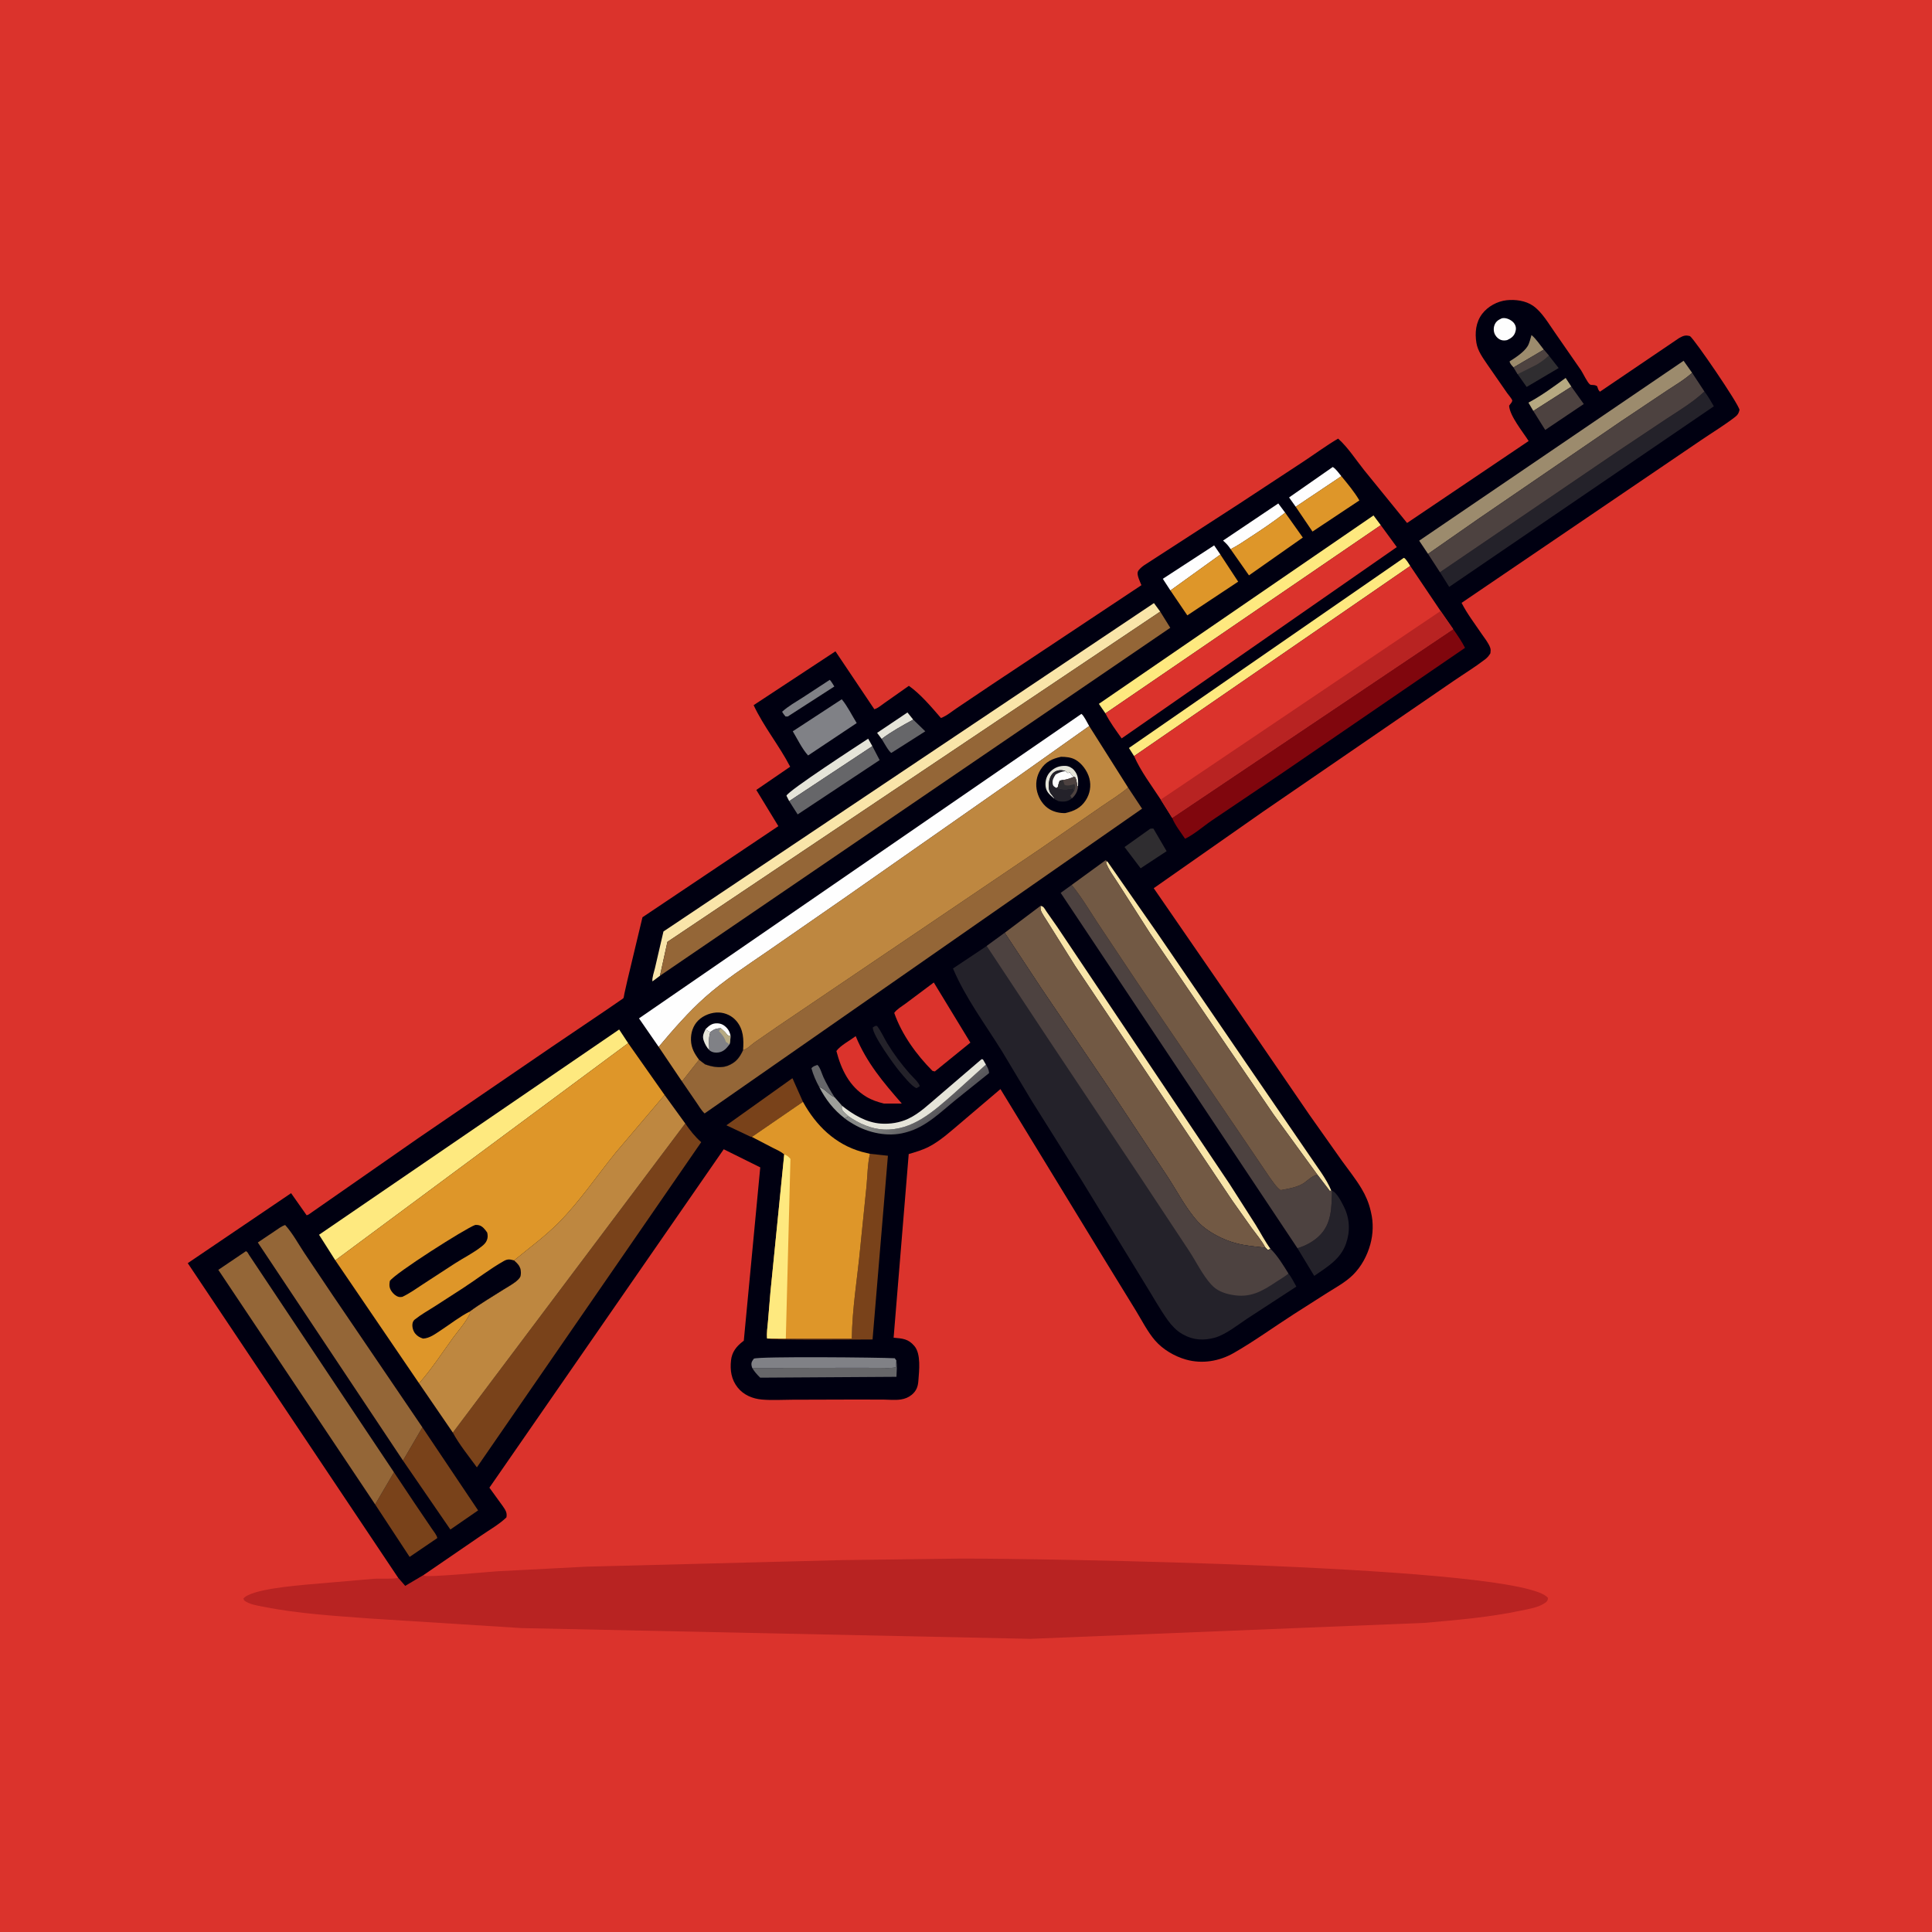<svg version="1.1" xmlns="http://www.w3.org/2000/svg" style="display: block;" viewBox="0 0 2048 2048" width="1024" height="1024">
<defs>
	<linearGradient id="Gradient1" gradientUnits="userSpaceOnUse" x1="995.229" y1="1180.43" x2="968.312" y2="1149.49">
		<stop class="stop0" offset="0" stop-opacity="1" stop-color="rgb(88,87,91)"/>
		<stop class="stop1" offset="1" stop-opacity="1" stop-color="rgb(134,136,134)"/>
	</linearGradient>
</defs>
<path transform="translate(0,0)" fill="rgb(219,51,44)" d="M -0 -0 L 2048 0 L 2048 2048 L -0 2048 L -0 -0 z"/>
<path transform="translate(0,0)" fill="rgb(184,35,34)" d="M 448.923 1669.65 L 450.041 1670.37 C 453.41 1672.31 518.718 1666.14 526.464 1665.66 L 621.629 1660.73 L 892.89 1653.77 L 1019.35 1652.14 C 1094.64 1652.04 1616 1659.34 1640.99 1694 C 1640.47 1697.02 1640.33 1697.3 1637.83 1699.11 C 1631.04 1704.02 1620.08 1705.67 1611.86 1707.4 C 1578.47 1714.46 1544.14 1717.29 1510.21 1720.32 L 1092.27 1737.24 L 552.847 1725.84 L 392.523 1715.7 C 354.65 1712.87 316.43 1710.64 279.104 1703.23 C 272.562 1701.94 264.086 1700.69 258.832 1696.5 L 258.038 1694.5 C 266.039 1684.69 312.02 1681.04 324.631 1679.76 L 395.824 1673.63 C 404.117 1673.05 414.159 1674.17 422.168 1672.67 L 429.532 1681.12 L 448.923 1669.65 z"/>
<path transform="translate(0,0)" fill="rgb(0,0,17)" d="M 422.168 1672.67 L 199.029 1339 L 308.571 1264.82 L 325.05 1288.23 C 326.787 1287.66 326.349 1287.94 327.677 1287.08 L 443.222 1206.6 L 584.862 1109.76 L 643.45 1070.13 L 657.202 1060.68 C 657.821 1060.24 660.581 1058.51 660.888 1058.02 C 661.247 1057.44 661.69 1054.2 661.873 1053.34 L 665.05 1039.18 L 681.041 972.34 L 825.094 875.748 L 801.712 837.362 L 837.623 812.76 C 825.965 790.236 809.679 770.514 798.872 747.508 L 885.616 690.43 L 926.809 751.796 C 930.341 750.987 934.365 747.428 937.377 745.352 L 963.432 727.015 C 975.934 735.813 987.459 749.631 997.407 761.089 C 1003.12 759.17 1009.52 753.776 1014.61 750.385 L 1051.65 725.477 L 1209.96 620.318 C 1208.62 616.965 1204.96 609.681 1206.1 606.192 C 1206.91 603.72 1210.68 600.693 1212.73 599.275 L 1314.21 533.595 L 1382 489.064 C 1394.11 481.044 1405.94 472.29 1418.45 464.946 C 1428.99 474.35 1437.22 487.371 1446.04 498.374 L 1491.56 554.384 L 1620.42 467.507 C 1614.48 457.986 1600.27 440.878 1599.74 430 L 1602.42 426.5 C 1602.45 426.451 1603.16 424.841 1603.07 424.5 C 1602.52 422.48 1598.97 418.577 1597.68 416.719 L 1576.39 386.011 C 1571.74 379.111 1566.44 371.913 1565.06 363.513 C 1563.3 352.753 1564.38 341.637 1571.16 332.705 C 1577.14 324.841 1587.24 319.323 1597.04 318.26 C 1606.34 317.251 1617.19 318.706 1625 324.077 C 1634.64 330.711 1641.62 343.182 1648.36 352.652 L 1676.07 392.631 C 1678.25 396.03 1682.7 405.525 1685.38 407.5 C 1687.02 408.715 1690.29 407.293 1693.07 409.5 C 1693.86 411.875 1694.12 413.468 1696 415.225 L 1779.86 358.4 C 1784.29 355.957 1786.57 354.924 1791.5 356.332 C 1796.56 360.13 1842.98 427.982 1843.95 434.5 C 1843.16 437.878 1842.21 439.714 1839.43 441.875 C 1828.09 450.661 1815.43 458.304 1803.55 466.387 L 1730.2 516.201 L 1549.34 639.06 C 1555.06 650.34 1563.28 661.124 1570.39 671.613 C 1573.49 676.181 1577.99 681.569 1579.74 686.818 C 1580.37 688.732 1580.13 690.546 1579.88 692.5 C 1578.2 695.329 1576.7 697.076 1574.09 699.082 C 1563.46 707.249 1551.67 714.422 1540.6 722.027 L 1473.87 767.789 L 1338.38 860.74 L 1223 941.526 L 1302.16 1056.36 L 1387.92 1181.59 L 1422.48 1230.47 C 1429.45 1240.12 1437.15 1249.72 1443.26 1259.94 C 1447.72 1267.4 1450.84 1274.69 1452.88 1283.18 L 1453.3 1285 C 1455.99 1296.1 1455.63 1308.02 1452.6 1319.04 C 1449.28 1331.06 1443.15 1342.56 1434.26 1351.38 C 1426.48 1359.11 1416.14 1364.7 1406.9 1370.5 L 1371.52 1393.06 C 1350.32 1406.66 1329.68 1421.71 1307.82 1434.22 C 1292.44 1443.02 1274.3 1446.08 1257.04 1441.16 C 1245 1437.72 1232.73 1430.53 1224.5 1421.05 C 1216.47 1411.79 1210.58 1399.96 1204.19 1389.5 L 1170.57 1334.77 L 1060.52 1154.47 L 1018.37 1190.31 C 1007.75 1199.23 997.019 1209.21 984.64 1215.61 C 977.884 1219.1 970.535 1221.2 963.275 1223.37 L 947.271 1418.02 C 956.701 1418.89 962.731 1419.11 969.256 1426.78 C 976.541 1435.34 974.291 1453.2 973.498 1463.91 C 973.049 1469.98 971.314 1474.55 966.451 1478.55 C 963.008 1481.37 959.269 1482.82 954.886 1483.5 C 949.062 1484.4 942.318 1483.69 936.422 1483.62 L 903.736 1483.57 L 839.814 1483.76 C 829.27 1483.79 818.173 1484.51 807.684 1483.58 C 797.792 1482.71 788.289 1478.8 781.957 1470.84 C 775.197 1462.34 773.758 1452.53 774.918 1442 C 775.886 1433.22 780.541 1427.36 787.298 1422.11 L 788.454 1421.23 L 805.898 1237.47 L 767.18 1218.27 L 518.797 1577.01 L 532.737 1596.24 C 535.524 1600.4 537.865 1603.23 536.834 1608.5 C 529.034 1616.03 518.657 1621.82 509.727 1627.98 L 448.923 1669.65 L 429.532 1681.12 L 422.168 1672.67 z"/>
<path transform="translate(0,0)" fill="rgb(158,159,154)" d="M 868.399 1152.25 C 874.936 1154.2 878.077 1160.42 884.672 1163.07 L 892.46 1171.93 L 892.448 1172.03 C 892.238 1176.18 892.153 1176.02 894.847 1178.97 L 899.508 1183.32 L 895.576 1185.61 C 883.652 1176.39 875.261 1165.65 868.399 1152.25 z"/>
<path transform="translate(0,0)" fill="rgb(102,102,105)" d="M 868.399 1152.25 C 864.955 1146.05 862.057 1139.33 860.17 1132.5 C 861.543 1130.3 864.19 1129.75 866.5 1128.87 C 869.374 1131.2 871.313 1138.65 873.022 1142.22 C 876.476 1149.43 880.285 1156.38 884.672 1163.07 C 878.077 1160.42 874.936 1154.2 868.399 1152.25 z"/>
<path transform="translate(0,0)" fill="rgb(229,228,217)" d="M 934.614 783.313 L 929.769 776.85 L 961.937 755.25 L 968.066 762.832 C 956.605 769.088 945.043 775.407 934.614 783.313 z"/>
<path transform="translate(0,0)" fill="rgb(156,139,109)" d="M 1604.48 389.513 C 1602.79 387.567 1600.65 385.694 1600.24 383.063 C 1606.5 379.096 1615.49 373.308 1619.4 366.88 C 1621.36 363.646 1622.33 358.795 1623.44 355.153 C 1628.32 359.176 1632.53 365.687 1636.53 370.664 L 1604.48 389.513 z"/>
<path transform="translate(0,0)" fill="rgb(254,254,254)" d="M 1591.8 337.5 C 1593.01 337.227 1593.08 337.147 1594.52 337.185 C 1598.31 337.285 1603.32 339.929 1605.35 343.176 C 1607.24 346.196 1607.32 348.939 1606.21 352.24 C 1604.72 356.642 1601.66 358.61 1597.65 360.5 C 1595.64 360.946 1593.57 361.095 1591.55 360.5 C 1588.66 359.651 1586.44 357.572 1584.95 355 C 1583.25 352.084 1583.03 348.077 1584.11 344.935 C 1585.49 340.951 1588.12 339.143 1591.8 337.5 z"/>
<path transform="translate(0,0)" fill="rgb(182,169,129)" d="M 1625.37 435.622 L 1620.2 426.799 C 1633.92 419.502 1647.12 409.8 1659.66 400.631 L 1665.73 409.863 L 1625.37 435.622 z"/>
<path transform="translate(0,0)" fill="rgb(36,34,42)" d="M 927.86 1087.5 L 929.662 1087.5 C 933.907 1092.91 936.965 1100.06 940.562 1105.98 C 947.555 1117.51 955.289 1127.76 964.155 1137.91 C 966.767 1140.9 974.992 1148.34 974.886 1151.5 L 971.605 1153.5 C 966.511 1151.89 957.327 1140.14 953.629 1135.79 C 947.798 1128.93 924.541 1096.7 925.201 1089.1 L 927.86 1087.5 z"/>
<path transform="translate(0,0)" fill="rgb(128,129,134)" d="M 879.584 720.656 C 881.355 722.406 883.012 725.597 884.439 727.71 L 835.096 759.5 L 832.659 759.514 C 831.311 757.878 830.1 756.346 829.053 754.5 C 835.561 748.565 843.67 744.029 851.088 739.28 L 879.584 720.656 z"/>
<path transform="translate(0,0)" fill="rgb(102,102,105)" d="M 968.066 762.832 L 980.842 775.231 L 944.934 798.067 C 942.554 797.504 936.352 786.048 934.614 783.313 C 945.043 775.407 956.605 769.088 968.066 762.832 z"/>
<path transform="translate(0,0)" fill="rgb(254,254,254)" d="M 1373.49 537.19 L 1366.48 527.311 L 1412.76 495.043 C 1416.07 496.859 1419.36 501.857 1421.9 504.775 L 1373.49 537.19 z"/>
<path transform="translate(0,0)" fill="rgb(254,254,254)" d="M 1240.69 625.931 L 1232.63 613.555 L 1287.04 578.131 L 1293.64 587.814 L 1240.69 625.931 z"/>
<path transform="translate(0,0)" fill="rgb(229,228,217)" d="M 836.572 849.234 L 833.668 843.5 C 835.361 838.271 910.731 789.292 920.298 783.048 L 924.756 790.955 L 836.572 849.234 z"/>
<path transform="translate(0,0)" fill="rgb(254,254,254)" d="M 1304.5 582.158 C 1302.5 578.877 1300.36 576.628 1297.55 574.008 L 1296.49 573.032 L 1355.04 533.679 L 1362.34 543.457 C 1350.71 552.532 1338.36 560.899 1326 568.942 C 1319.02 573.483 1311.97 578.474 1304.5 582.158 z"/>
<path transform="translate(0,0)" fill="rgb(47,45,48)" d="M 1636.53 370.664 L 1641.83 376.856 L 1652.23 390.147 L 1618.32 410.179 L 1608.74 396.628 L 1604.48 389.513 L 1636.53 370.664 z"/>
<path transform="translate(0,0)" fill="rgb(77,66,64)" d="M 1636.53 370.664 L 1641.83 376.856 C 1638.01 380.393 1634.45 383.127 1630 385.871 L 1628.88 386.582 L 1608.74 396.628 L 1604.48 389.513 L 1636.53 370.664 z"/>
<path transform="translate(0,0)" fill="rgb(47,45,48)" d="M 1219.29 878.5 C 1220.5 878.23 1221.43 878.284 1222.66 878.334 L 1236.66 902.292 L 1209.11 920.413 L 1192.06 897.891 L 1219.29 878.5 z"/>
<path transform="translate(0,0)" fill="url(#Gradient1)" d="M 1045.12 1128.52 C 1046.86 1131.6 1048.28 1133.92 1048.49 1137.5 L 1013.53 1165.54 C 997.398 1178.59 981.582 1194.73 961 1200.16 L 959.113 1200.67 C 941.19 1205.44 920.4 1200.91 904.673 1191.64 C 901.557 1189.8 898.374 1187.91 895.576 1185.61 L 899.508 1183.32 C 910.614 1190.98 923.328 1196.76 937 1197.33 C 967.409 1198.59 989.592 1178.02 1011.01 1159.31 L 1045.12 1128.52 z"/>
<path transform="translate(0,0)" fill="rgb(77,66,64)" d="M 1665.73 409.863 L 1678.87 428.283 L 1638 455.761 L 1625.37 435.622 L 1665.73 409.863 z"/>
<path transform="translate(0,0)" fill="rgb(229,228,217)" d="M 892.448 1172.03 C 904.254 1181.52 918.329 1190.02 933.86 1191.06 C 943.532 1191.72 953.761 1190.11 962.589 1186 C 974.783 1180.31 984.732 1170.41 994.954 1161.84 L 1040.5 1122.78 L 1041.96 1123.01 L 1045.12 1128.52 L 1011.01 1159.31 C 989.592 1178.02 967.409 1198.59 937 1197.33 C 923.328 1196.76 910.614 1190.98 899.508 1183.32 L 894.847 1178.97 C 892.153 1176.02 892.238 1176.18 892.448 1172.03 z"/>
<path transform="translate(0,0)" fill="rgb(102,102,105)" d="M 950.163 1442.11 C 951.079 1447.86 950.536 1453.68 950.275 1459.48 L 805.86 1460.39 C 802.486 1457.14 799.819 1454.15 797.4 1450.13 L 904.173 1449.92 L 932.303 1449.98 C 937.88 1449.98 943.953 1450.49 949.437 1449.5 L 950.163 1442.11 z"/>
<path transform="translate(0,0)" fill="rgb(128,129,134)" d="M 797.4 1450.13 C 797.063 1449.08 796.722 1448.17 796.598 1447.06 C 796.255 1443.98 797.441 1442.47 799.179 1440.21 C 804.879 1437.69 932.373 1438.9 948.471 1439.8 L 950.163 1442.11 L 949.437 1449.5 C 943.953 1450.49 937.88 1449.98 932.303 1449.98 L 904.173 1449.92 L 797.4 1450.13 z"/>
<path transform="translate(0,0)" fill="rgb(102,102,105)" d="M 924.756 790.955 L 932.447 805.738 L 845.559 863.307 L 836.572 849.234 L 924.756 790.955 z"/>
<path transform="translate(0,0)" fill="rgb(222,150,41)" d="M 1421.9 504.775 C 1428.61 512.949 1435.65 521.312 1441 530.471 L 1391.3 563.492 L 1373.49 537.19 L 1421.9 504.775 z"/>
<path transform="translate(0,0)" fill="rgb(128,129,134)" d="M 892.29 741.264 C 898.271 748.386 903.155 758.449 908.14 766.474 L 856.633 800.816 C 850.474 794.217 845.033 782.95 840.37 775.193 L 892.29 741.264 z"/>
<path transform="translate(0,0)" fill="rgb(121,66,26)" d="M 797.009 1205.19 C 795.86 1205.33 792.725 1203.54 791.427 1202.97 L 770.016 1192.86 L 839.92 1143 C 840.769 1144.28 840.47 1143.66 840.997 1145.15 L 851.174 1167.97 L 797.009 1205.19 z"/>
<path transform="translate(0,0)" fill="rgb(219,51,44)" d="M 907.085 1098.37 C 918.682 1126.52 936.194 1147.18 955.938 1169.79 L 937.056 1169.83 C 930.372 1168.18 924.259 1166.19 918.341 1162.63 C 900.423 1151.87 891.638 1133.64 886.621 1114.13 C 890.441 1108.51 901.415 1102.66 907.085 1098.37 z"/>
<path transform="translate(0,0)" fill="rgb(36,34,42)" d="M 1411.97 1262.14 C 1417.04 1263.9 1422.39 1274.7 1424.76 1279.51 C 1430.91 1292 1431.41 1305.48 1426.74 1318.55 C 1420.86 1334.97 1406.83 1343.03 1393.15 1352.5 L 1375.34 1323.13 C 1383.56 1320.79 1391.7 1316.42 1397.93 1310.58 C 1411.87 1297.5 1411.48 1279.76 1411.97 1262.14 z"/>
<path transform="translate(0,0)" fill="rgb(222,150,41)" d="M 1293.64 587.814 L 1312.52 616.591 L 1258.6 652.315 L 1240.69 625.931 L 1293.64 587.814 z"/>
<path transform="translate(0,0)" fill="rgb(222,150,41)" d="M 1362.34 543.457 L 1381.05 569.827 L 1323.96 609.914 L 1304.5 582.158 C 1311.97 578.474 1319.02 573.483 1326 568.942 C 1338.36 560.899 1350.71 552.532 1362.34 543.457 z"/>
<path transform="translate(0,0)" fill="rgb(249,229,169)" d="M 1396.47 1245.18 L 1349.91 1181.19 L 1219.02 989.142 L 1185.65 936.981 C 1181.2 929.835 1175.06 922.055 1172.31 914.115 L 1173.82 913.085 L 1227.03 989.5 L 1321.8 1128.13 L 1387.97 1224.71 C 1395.65 1236.31 1405.99 1249.23 1411.23 1262.08 L 1409.64 1262.43 L 1396.47 1245.18 z"/>
<path transform="translate(0,0)" fill="rgb(121,66,26)" d="M 417.625 1560.68 L 439.608 1593.65 L 457.637 1620.28 C 459.49 1623.08 463.043 1627.2 463.57 1630.42 L 434.227 1650.38 L 397.676 1594.75 L 417.625 1560.68 z"/>
<path transform="translate(0,0)" fill="rgb(249,229,169)" d="M 1103.1 960.159 C 1103.97 960.526 1104.94 960.705 1105.7 961.261 C 1106.83 962.089 1108.45 965.061 1109.31 966.253 L 1120.48 982.218 L 1183.68 1076.57 L 1303.47 1255.18 L 1331.18 1298.58 C 1336.31 1306.88 1341.04 1316.02 1346.77 1323.87 L 1344 1325.18 L 1341.43 1322.59 C 1337.49 1315.1 1331.65 1308.21 1326.62 1301.42 L 1305.96 1272.21 L 1139.8 1024.06 L 1110.5 977.312 C 1108.33 973.626 1104.29 968.358 1103.17 964.5 C 1102.86 963.419 1103.12 961.348 1103.1 960.159 z"/>
<path transform="translate(0,0)" fill="rgb(121,66,26)" d="M 447.766 1513.05 L 506.809 1601.08 L 477.415 1621.37 L 427.182 1548.25 L 447.766 1513.05 z"/>
<path transform="translate(0,0)" fill="rgb(254,233,127)" d="M 1202.18 801.511 L 1196.72 792.888 L 1488.11 591.335 C 1490.15 591.824 1493.56 597.968 1494.94 599.921 L 1202.18 801.511 z"/>
<path transform="translate(0,0)" fill="rgb(219,51,44)" d="M 989.859 1041.48 L 1028.64 1105.22 L 990.962 1135.79 L 988.5 1135.21 C 971.54 1118.22 955.859 1096.58 947.929 1073.72 C 950.644 1069.81 956.29 1066.57 960.143 1063.71 L 989.859 1041.48 z"/>
<path transform="translate(0,0)" fill="rgb(121,66,26)" d="M 922.18 1223.07 L 941.229 1225.13 L 924.945 1419.91 C 914.173 1419.89 815.854 1420.88 813.137 1418.86 L 832.995 1418.99 L 902.957 1419.04 C 903.33 1386.79 908.967 1353.88 911.988 1321.72 L 918.504 1257.59 C 919.576 1246.57 919.564 1234.71 921.975 1223.95 L 922.18 1223.07 z"/>
<path transform="translate(0,0)" fill="rgb(254,233,127)" d="M 1171.79 756.203 L 1164.86 746.105 L 1455.98 546.384 L 1463.68 556.698 L 1171.79 756.203 z"/>
<path transform="translate(0,0)" fill="rgb(156,139,109)" d="M 1513.78 587.165 L 1504.39 573.156 L 1784.69 382.44 L 1793.69 395.169 C 1785.72 402.502 1775.75 408.197 1766.75 414.207 L 1718.12 446.724 L 1567.64 549.628 L 1513.78 587.165 z"/>
<path transform="translate(0,0)" fill="rgb(36,34,42)" d="M 1806.76 415.014 C 1810.58 419.806 1813.66 425.417 1816.75 430.701 L 1536.21 622.14 L 1526.43 606.62 L 1720.59 474.586 L 1767.56 443.311 C 1780.78 434.694 1795.28 425.866 1806.76 415.014 z"/>
<path transform="translate(0,0)" fill="rgb(249,229,169)" d="M 699.591 1034.35 L 691.626 1040.33 C 690.984 1036.68 693.461 1029.91 694.294 1026.2 L 703.297 987.403 L 1223.23 639.3 L 1229.88 648.349 L 707.492 998.417 L 699.591 1034.35 z"/>
<path transform="translate(0,0)" fill="rgb(77,66,64)" d="M 1793.69 395.169 L 1806.76 415.014 C 1795.28 425.866 1780.78 434.694 1767.56 443.311 L 1720.59 474.586 L 1526.43 606.62 L 1513.78 587.165 L 1567.64 549.628 L 1718.12 446.724 L 1766.75 414.207 C 1775.75 408.197 1785.72 402.502 1793.69 395.169 z"/>
<path transform="translate(0,0)" fill="rgb(128,6,13)" d="M 1540.46 666.944 C 1545.07 673.426 1549.33 679.665 1552.99 686.748 L 1486.62 732.165 L 1360 818.912 L 1285.25 869.289 C 1276.06 875.477 1266.04 884.439 1256.22 889.111 C 1251.75 882.366 1245.44 874.505 1242.54 866.984 L 1540.46 666.944 z"/>
<path transform="translate(0,0)" fill="rgb(77,66,64)" d="M 1375.34 1323.13 L 1124.37 946.491 L 1135.99 938.083 C 1146.37 950.712 1154.85 965.216 1163.87 978.869 L 1205.67 1041.62 L 1314.2 1201.25 L 1345.78 1247.87 C 1349.08 1252.32 1352.87 1258.45 1357.43 1261.6 C 1364.82 1260.32 1373.2 1258.95 1379.87 1255.42 C 1385.71 1252.34 1389.84 1246.52 1396.47 1245.18 L 1409.64 1262.43 L 1411.23 1262.08 L 1411.97 1262.14 C 1411.48 1279.76 1411.87 1297.5 1397.93 1310.58 C 1391.7 1316.42 1383.56 1320.79 1375.34 1323.13 z"/>
<path transform="translate(0,0)" fill="rgb(148,102,55)" d="M 427.182 1548.25 L 273.287 1317.08 L 291.285 1305 C 294.755 1302.71 298.304 1299.86 302.28 1298.56 C 310.162 1307.29 316.067 1318.27 322.551 1328.1 L 352.571 1372.85 L 447.766 1513.05 L 427.182 1548.25 z"/>
<path transform="translate(0,0)" fill="rgb(148,102,55)" d="M 397.676 1594.75 L 231.432 1346.09 L 260.623 1326.36 C 262.391 1326.79 263.062 1328.81 264.031 1330.31 L 380.844 1505.63 L 417.625 1560.68 L 397.676 1594.75 z"/>
<path transform="translate(0,0)" fill="rgb(219,51,44)" d="M 1463.68 556.698 L 1480.68 579.922 L 1189 782.725 C 1182.91 774.188 1176.54 765.58 1171.79 756.203 L 1463.68 556.698 z"/>
<path transform="translate(0,0)" fill="rgb(254,254,254)" d="M 698.236 1109.73 L 677.359 1079.52 L 1146.35 756.754 C 1148.99 758.527 1152.79 766.644 1154.59 769.643 L 1076.51 825.019 L 893.968 952.738 L 813.299 1008.66 C 791.338 1023.76 767.688 1039.16 747.759 1056.82 C 730.112 1072.46 713.427 1091.68 698.236 1109.73 z"/>
<path transform="translate(0,0)" fill="rgb(254,233,127)" d="M 355.448 1336 L 338.21 1308.89 L 656.332 1091.31 L 665.877 1105.8 L 355.448 1336 z"/>
<path transform="translate(0,0)" fill="rgb(121,66,26)" d="M 726.38 1190.92 C 731.495 1198.28 736.576 1204.79 743.313 1210.74 L 505.516 1555.46 C 497.014 1543.73 486.874 1531.4 480.024 1518.63 L 726.38 1190.92 z"/>
<path transform="translate(0,0)" fill="rgb(148,102,55)" d="M 1229.88 648.349 L 1240.54 665.478 L 699.591 1034.35 L 707.492 998.417 L 1229.88 648.349 z"/>
<path transform="translate(0,0)" fill="rgb(114,89,68)" d="M 1135.99 938.083 L 1171.96 911.891 L 1173.82 913.085 L 1172.31 914.115 C 1175.06 922.055 1181.2 929.835 1185.65 936.981 L 1219.02 989.142 L 1349.91 1181.19 L 1396.47 1245.18 C 1389.84 1246.52 1385.71 1252.34 1379.87 1255.42 C 1373.2 1258.95 1364.82 1260.32 1357.43 1261.6 C 1352.87 1258.45 1349.08 1252.32 1345.78 1247.87 L 1314.2 1201.25 L 1205.67 1041.62 L 1163.87 978.869 C 1154.85 965.216 1146.37 950.712 1135.99 938.083 z"/>
<path transform="translate(0,0)" fill="rgb(148,102,55)" d="M 1195.84 834.886 L 1210.63 857.231 L 746.918 1180.29 C 743.501 1177.15 740.831 1172.37 738.157 1168.54 L 722.279 1145.39 L 723.568 1145.56 L 741.031 1123.4 L 747.289 1128.18 L 748.385 1128.58 L 750.233 1129.17 C 756.811 1131.29 765.109 1132.27 771.698 1129.63 C 780.073 1126.28 784.091 1121.04 787.693 1113.15 C 791.58 1112.41 796.351 1107.54 799.697 1105.12 L 824.902 1087.7 L 1103.46 899.297 L 1166.96 855.35 C 1176.57 848.677 1186.95 842.47 1195.84 834.886 z"/>
<path transform="translate(0,0)" fill="rgb(114,89,68)" d="M 1065.03 988.789 L 1103.1 960.159 C 1103.12 961.348 1102.86 963.419 1103.17 964.5 C 1104.29 968.358 1108.33 973.626 1110.5 977.312 L 1139.8 1024.06 L 1305.96 1272.21 L 1326.62 1301.42 C 1331.65 1308.21 1337.49 1315.1 1341.43 1322.59 C 1331.24 1321.52 1321.19 1320.68 1311.21 1318.17 C 1296.92 1314.57 1279.96 1306.03 1269.87 1295.11 C 1257.14 1281.34 1247.59 1262.38 1237.23 1246.65 L 1173.95 1151.1 L 1103.65 1047.34 L 1065.03 988.789 z"/>
<path transform="translate(0,0)" fill="rgb(190,135,64)" d="M 704.517 1160.75 L 726.38 1190.92 L 480.024 1518.63 L 444.24 1466.38 C 457.377 1451.62 468.42 1434.4 480.03 1418.43 C 485.669 1410.67 493.031 1402.53 497.38 1394.05 C 498.356 1392.14 498.429 1392.65 497.733 1390.41 C 508.995 1382.05 521.613 1374.69 533.47 1367.14 C 538.729 1363.8 545.055 1360.6 549.458 1356.19 C 551.761 1353.88 552.286 1351.79 552.155 1348.57 C 551.918 1342.77 549.037 1339.8 544.926 1336.09 C 560.877 1322.99 577.759 1310.66 592.318 1295.97 C 614.421 1273.67 633.091 1245.97 652.894 1221.53 L 704.517 1160.75 z"/>
<path transform="translate(0,0)" fill="rgb(222,150,41)" d="M 797.009 1205.19 L 851.174 1167.97 C 864.995 1193.09 885.256 1213.05 913.5 1220.97 L 922.18 1223.07 L 921.975 1223.95 C 919.564 1234.71 919.576 1246.57 918.504 1257.59 L 911.988 1321.72 C 908.967 1353.88 903.33 1386.79 902.957 1419.04 L 832.995 1418.99 L 813.137 1418.86 C 812.56 1412.89 813.582 1406.79 814.083 1400.83 L 816.721 1369.47 L 831.298 1223.76 L 830.985 1223.54 C 827.625 1220.53 822.898 1218.63 818.87 1216.55 L 797.009 1205.19 z"/>
<path transform="translate(0,0)" fill="rgb(254,233,127)" d="M 831.298 1223.76 C 834.492 1224.75 835.767 1226.1 837.902 1228.5 L 832.995 1418.99 L 813.137 1418.86 C 812.56 1412.89 813.582 1406.79 814.083 1400.83 L 816.721 1369.47 L 831.298 1223.76 z"/>
<path transform="translate(0,0)" fill="rgb(219,51,44)" d="M 1202.18 801.511 L 1494.94 599.921 L 1527.09 647.689 L 1540.46 666.944 L 1242.54 866.984 L 1230.41 847.59 C 1220.81 832.887 1209.2 817.582 1202.18 801.511 z"/>
<path transform="translate(0,0)" fill="rgb(184,35,34)" d="M 1527.09 647.689 L 1540.46 666.944 L 1242.54 866.984 L 1230.41 847.59 L 1527.09 647.689 z"/>
<path transform="translate(0,0)" fill="rgb(36,34,42)" d="M 1065.03 988.789 L 1103.65 1047.34 L 1173.95 1151.1 L 1237.23 1246.65 C 1247.59 1262.38 1257.14 1281.34 1269.87 1295.11 C 1279.96 1306.03 1296.92 1314.57 1311.21 1318.17 C 1321.19 1320.68 1331.24 1321.52 1341.43 1322.59 L 1344 1325.18 L 1346.77 1323.87 C 1354.06 1330.92 1360.39 1341.39 1365.74 1349.99 C 1369.09 1353.81 1371.56 1359.4 1374.18 1363.85 L 1321.99 1397.87 C 1311.9 1404.56 1299.24 1414.81 1287.65 1418.02 C 1276.08 1421.22 1264.93 1420.63 1254.37 1414.73 L 1253 1413.95 C 1247.4 1410.81 1241.9 1405.05 1238.16 1399.85 C 1229.34 1387.57 1222.03 1374.2 1214.03 1361.39 L 1146.65 1251.34 L 1093.39 1166.51 L 1062.16 1114.38 C 1044.5 1085.94 1023.23 1057.53 1010.2 1026.62 L 1045.95 1002.76 L 1065.03 988.789 z"/>
<path transform="translate(0,0)" fill="rgb(77,66,64)" d="M 1065.03 988.789 L 1103.65 1047.34 L 1173.95 1151.1 L 1237.23 1246.65 C 1247.59 1262.38 1257.14 1281.34 1269.87 1295.11 C 1279.96 1306.03 1296.92 1314.57 1311.21 1318.17 C 1321.19 1320.68 1331.24 1321.52 1341.43 1322.59 L 1344 1325.18 L 1346.77 1323.87 C 1354.06 1330.92 1360.39 1341.39 1365.74 1349.99 L 1364.82 1350.84 C 1361.27 1353.64 1357.1 1355.97 1353.33 1358.5 C 1337.73 1368.96 1325.11 1376.26 1305.66 1372.54 C 1296.93 1370.87 1289.78 1368.14 1283.72 1361.42 C 1274.74 1351.46 1267.88 1337.26 1260.48 1325.97 L 1207.73 1246.23 L 1110.23 1099.98 L 1045.95 1002.76 L 1065.03 988.789 z"/>
<path transform="translate(0,0)" fill="rgb(190,135,64)" d="M 1154.59 769.643 L 1195.84 834.886 C 1186.95 842.47 1176.57 848.677 1166.96 855.35 L 1103.46 899.297 L 824.902 1087.7 L 799.697 1105.12 C 796.351 1107.54 791.58 1112.41 787.693 1113.15 C 784.091 1121.04 780.073 1126.28 771.698 1129.63 C 765.109 1132.27 756.811 1131.29 750.233 1129.17 L 748.385 1128.58 L 747.289 1128.18 L 741.031 1123.4 L 723.568 1145.56 L 722.279 1145.39 L 698.236 1109.73 C 713.427 1091.68 730.112 1072.46 747.759 1056.82 C 767.688 1039.16 791.338 1023.76 813.299 1008.66 L 893.968 952.738 L 1076.51 825.019 L 1154.59 769.643 z"/>
<path transform="translate(0,0)" fill="rgb(0,0,17)" d="M 741.031 1123.4 C 736.203 1116.95 732.787 1111.13 732.47 1102.86 C 732.168 1095.01 734.526 1087.29 740.175 1081.7 C 745.715 1076.22 754.404 1072.92 762.201 1073.3 C 769.214 1073.64 775.895 1076.83 780.476 1082.14 C 788.282 1091.19 788.477 1101.88 787.693 1113.15 C 784.091 1121.04 780.073 1126.28 771.698 1129.63 C 765.109 1132.27 756.811 1131.29 750.233 1129.17 L 748.385 1128.58 L 747.289 1128.18 L 741.031 1123.4 z"/>
<path transform="translate(0,0)" fill="rgb(229,228,217)" d="M 751.609 1112.88 C 749.007 1109.93 747.351 1106.97 746.019 1103.25 C 744.255 1098.33 745.8 1095.56 747.912 1090.96 C 749.577 1092.14 751.069 1093.39 753.015 1094.05 C 751.187 1099.3 751.546 1104.66 751.764 1110.15 C 751.831 1111.83 751.847 1111.13 751.609 1112.88 z"/>
<path transform="translate(0,0)" fill="rgb(254,254,254)" d="M 747.912 1090.96 C 751.661 1087.31 754.509 1084.69 760 1084.76 C 764.714 1084.82 767.934 1086.75 770.983 1090.27 C 772.858 1092.45 773.948 1095.39 774.463 1098.19 L 771.545 1097.53 C 769.51 1094.94 767.516 1092.88 765.005 1090.75 L 764.163 1090.04 C 759.469 1089.99 756.701 1091.15 753.015 1094.05 C 751.069 1093.39 749.577 1092.14 747.912 1090.96 z"/>
<path transform="translate(0,0)" fill="rgb(128,129,134)" d="M 753.015 1094.05 C 756.701 1091.15 759.469 1089.99 764.163 1090.04 L 765.005 1090.75 C 767.516 1092.88 769.51 1094.94 771.545 1097.53 L 774.463 1098.19 C 774.23 1101.18 774.122 1104.18 773.335 1107.09 C 770.099 1111.26 767.243 1114.74 761.771 1115.63 C 758.613 1116.15 755.167 1115.68 752.557 1113.74 L 751.609 1112.88 C 751.847 1111.13 751.831 1111.83 751.764 1110.15 C 751.546 1104.66 751.187 1099.3 753.015 1094.05 z"/>
<path transform="translate(0,0)" fill="rgb(182,169,129)" d="M 764.163 1090.04 L 765.005 1090.75 C 767.516 1092.88 769.51 1094.94 771.545 1097.53 L 774.463 1098.19 C 774.23 1101.18 774.122 1104.18 773.335 1107.09 L 769.5 1104.51 C 767.769 1099.18 765.722 1097.05 762.089 1093 L 763.604 1090.91 L 764.163 1090.04 z"/>
<path transform="translate(0,0)" fill="rgb(0,0,17)" d="M 1124.74 802.223 C 1129.8 802.292 1134.95 802.685 1139.5 805.068 C 1146.69 808.831 1152.69 817.239 1154.75 825 C 1156.9 833.107 1155.43 841.509 1150.84 848.497 C 1145.51 856.621 1138.38 859.853 1129.25 861.898 C 1123.81 862.077 1117.94 860.868 1113.17 858.194 C 1106.27 854.326 1101.51 847.152 1099.5 839.616 C 1097.34 831.51 1098.57 822.942 1103.04 815.837 C 1108.31 807.462 1115.48 804.282 1124.74 802.223 z"/>
<path transform="translate(0,0)" fill="rgb(229,228,217)" d="M 1117.43 846.416 L 1114.56 843.983 C 1110.58 840.455 1108.38 837.252 1108.26 831.725 C 1108.15 826.572 1109.83 821.633 1113.5 817.974 C 1118 813.487 1123.17 811.624 1129.5 811.873 C 1132.87 812.006 1136.26 813.79 1138.48 816.3 C 1143.33 821.792 1143.05 827.306 1142.75 834.127 L 1141.73 832.745 C 1141.45 829.516 1141.12 827.04 1139.8 824.067 L 1138.24 823.53 C 1137.04 822.539 1136.12 821.522 1135.16 820.311 L 1134 818.837 L 1132 819.49 L 1129.28 817.343 C 1125.92 816.086 1122.09 816.076 1118.76 817.771 C 1115.39 819.487 1113.33 823.058 1112.44 826.606 C 1111.37 830.86 1111.09 836.827 1113.5 840.7 L 1117.32 845.602 L 1117.43 846.416 z"/>
<path transform="translate(0,0)" fill="rgb(36,34,42)" d="M 1117.43 846.416 L 1117.32 845.602 L 1113.5 840.7 C 1111.09 836.827 1111.37 830.86 1112.44 826.606 C 1113.33 823.058 1115.39 819.487 1118.76 817.771 C 1122.09 816.076 1125.92 816.086 1129.28 817.343 L 1132 819.49 L 1134 818.837 L 1135.16 820.311 C 1136.12 821.522 1137.04 822.539 1138.24 823.53 L 1139.8 824.067 C 1141.12 827.04 1141.45 829.516 1141.73 832.745 L 1142.75 834.127 C 1141.97 839.211 1140.1 842.816 1136.25 846.257 C 1132.17 849.771 1127.81 850.233 1122.5 849.353 C 1121.49 849.186 1121.35 848.941 1120.5 848.49 L 1119.04 847.758 C 1117.59 847.025 1118.04 847.523 1117.43 846.416 z"/>
<path transform="translate(0,0)" fill="rgb(254,254,254)" d="M 1119.84 835.257 C 1117.78 833.981 1116.39 833.612 1115.93 831 C 1115.2 826.848 1116.94 824.347 1119 821.065 C 1122.49 819.058 1125.3 818.004 1129.28 817.343 L 1132 819.49 L 1134 818.837 L 1135.16 820.311 C 1136.12 821.522 1137.04 822.539 1138.24 823.53 C 1134.34 825.096 1130.95 826.34 1126.77 826.87 L 1123.35 827.5 C 1122.46 829.799 1121.84 831.808 1121.4 834.255 L 1119.84 835.257 z"/>
<path transform="translate(0,0)" fill="rgb(77,66,64)" d="M 1138.24 823.53 L 1139.8 824.067 C 1141.12 827.04 1141.45 829.516 1141.73 832.745 L 1142.75 834.127 C 1141.97 839.211 1140.1 842.816 1136.25 846.257 L 1134.59 843.489 C 1135.9 842.252 1136.85 841.065 1137.81 839.55 L 1138.87 837.837 L 1137.53 835.536 C 1132.76 836.64 1128.54 837.207 1123.7 836.101 L 1122.51 835.818 L 1119.84 835.257 L 1121.4 834.255 C 1121.84 831.808 1122.46 829.799 1123.35 827.5 L 1126.77 826.87 C 1130.95 826.34 1134.34 825.096 1138.24 823.53 z"/>
<path transform="translate(0,0)" fill="rgb(47,45,48)" d="M 1119.84 835.257 L 1121.4 834.255 C 1121.84 831.808 1122.46 829.799 1123.35 827.5 L 1126.77 826.87 L 1128.5 831.98 C 1132.19 833.48 1135.06 832.203 1138.87 831.266 C 1140.28 833.568 1139.76 834.92 1139.05 837.486 L 1138.87 837.837 L 1137.53 835.536 C 1132.76 836.64 1128.54 837.207 1123.7 836.101 L 1122.51 835.818 L 1119.84 835.257 z"/>
<path transform="translate(0,0)" fill="rgb(222,150,41)" d="M 665.877 1105.8 L 704.517 1160.75 L 652.894 1221.53 C 633.091 1245.97 614.421 1273.67 592.318 1295.97 C 577.759 1310.66 560.877 1322.99 544.926 1336.09 C 549.037 1339.8 551.918 1342.77 552.155 1348.57 C 552.286 1351.79 551.761 1353.88 549.458 1356.19 C 545.055 1360.6 538.729 1363.8 533.47 1367.14 C 521.613 1374.69 508.995 1382.05 497.733 1390.41 C 498.429 1392.65 498.356 1392.14 497.38 1394.05 C 493.031 1402.53 485.669 1410.67 480.03 1418.43 C 468.42 1434.4 457.377 1451.62 444.24 1466.38 L 355.448 1336 L 665.877 1105.8 z"/>
<path transform="translate(0,0)" fill="rgb(0,0,17)" d="M 503.764 1298.5 C 504.959 1298.42 506.173 1298.46 507.349 1298.71 C 511.439 1299.59 514.216 1303.33 516.454 1306.56 C 517.099 1309.34 517.205 1311.8 516.175 1314.5 C 515.067 1317.41 513.113 1319.24 510.729 1321.16 C 502.11 1328.1 491.394 1333.36 482.059 1339.39 L 449 1360.91 C 441.665 1365.7 434.435 1370.96 426.5 1374.72 C 425.194 1374.9 423.907 1375.07 422.601 1374.72 C 419.557 1373.91 416.831 1371.4 415.095 1368.86 C 412.538 1365.13 412.531 1362.35 413.202 1358 C 417.823 1350.19 493.878 1301.85 503.764 1298.5 z"/>
<path transform="translate(0,0)" fill="rgb(0,0,17)" d="M 497.733 1390.41 C 487.176 1395.74 477.113 1403.78 467.155 1410.26 C 461.425 1413.99 455.549 1418.59 448.5 1418.96 C 445.013 1417.79 442.553 1416.54 440.162 1413.65 C 437.917 1410.94 436.675 1406.5 437.277 1403 C 437.537 1401.49 438.345 1399.83 439.528 1398.87 C 446.099 1393.59 453.699 1389.34 460.817 1384.82 L 491.04 1365.3 C 505.288 1356.06 519.301 1345.1 533.995 1336.78 C 538.17 1334.41 540.521 1334.87 544.926 1336.09 C 549.037 1339.8 551.918 1342.77 552.155 1348.57 C 552.286 1351.79 551.761 1353.88 549.458 1356.19 C 545.055 1360.6 538.729 1363.8 533.47 1367.14 C 521.613 1374.69 508.995 1382.05 497.733 1390.41 z"/>
</svg>